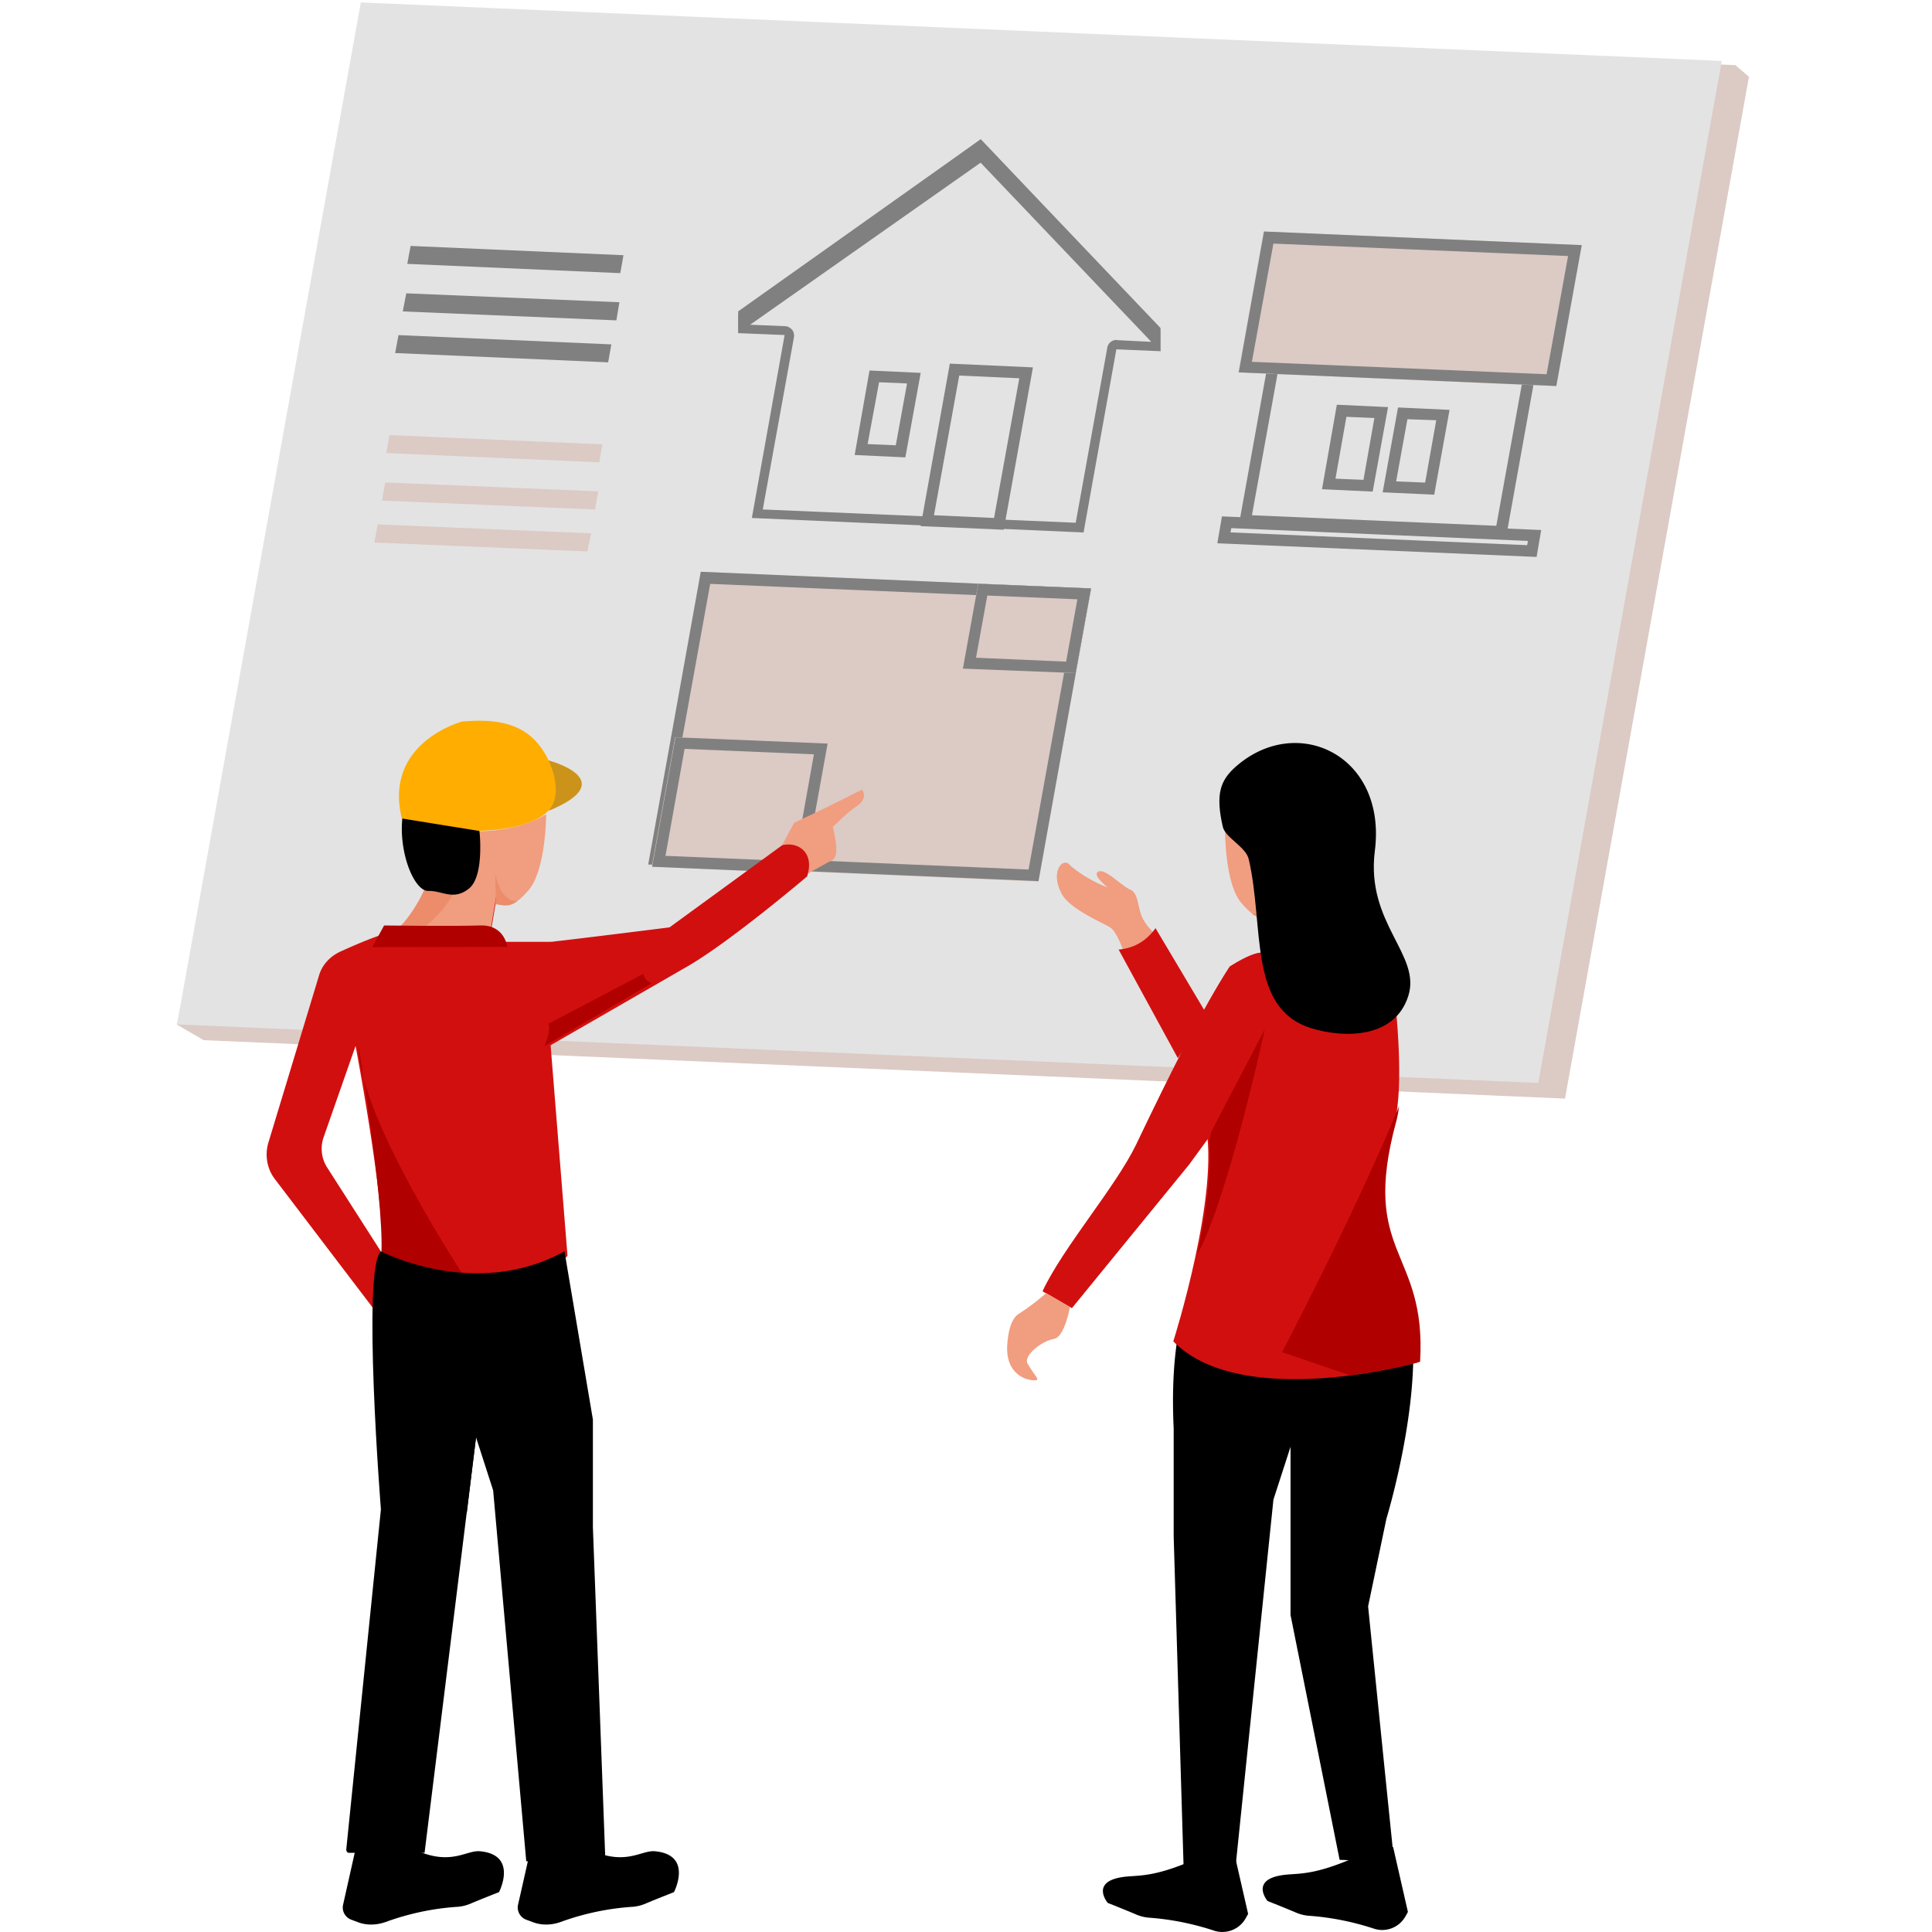 <svg viewBox="0 0 200 200" xmlns="http://www.w3.org/2000/svg" xml:space="preserve" style="fill-rule:evenodd;clip-rule:evenodd;stroke-linejoin:round;stroke-miterlimit:2"><g transform="matrix(.77 0 0 .998 362.77 32.53)"><path style="fill:none" d="M-471.7-32.59h260.05V167.8H-471.7z"/><clipPath id="a"><path d="M-471.7-32.59h260.05V167.8H-471.7z"/></clipPath><g clip-path="url(#a)"><path d="m0-56.54-.8-.69-78.97-2.74L-92.13-.9l1.57.91 79.78 3.43L0-56.54Z" style="fill:#dccac4" transform="matrix(2.294 0 0 1.767 -236 75.28)"/><path d="M-89.28-58.46h79.83l8.2 60.38H-81.1l-8.18-60.38Z" style="fill:#e3e3e3" transform="matrix(-2.292 -.076 -.098 1.766 -450.01 70.18)"/><path d="M-25.6-16.77h22.9L-.36.55h-22.89l-2.34-17.32Z" style="fill:#dccac4" transform="matrix(-2.292 -.076 -.098 1.766 -384.75 56.12)"/><path d="M0-16.2-3.08.98-25.95 0l3.08-17.18L0-16.2Zm-.8.64-21.52-.91-2.86 15.85L-3.66.3-.8-15.56Z" style="fill:gray" transform="matrix(2.294 0 0 1.767 -324.45 57.07)"/><path d="M0-9.53-1.83.67-17.5 0l1.83-10.19L0-9.53Zm-.8.64-14.32-.61-1.6 8.86 14.32.62L-.8-8.9Z" style="fill:gray" transform="matrix(2.294 0 0 1.767 -264.46 21.98)"/><path d="M0-.78-.27.8-18.98 0l.27-1.58L0-.78Zm-.78.64-17.38-.75-.05.25L-.82.11l.04-.25Z" style="fill:gray" transform="matrix(2.294 0 0 1.767 -263.93 23.76)"/><path d="M0-4.82-.9.14-3.87 0-3-4.96 0-4.82Zm-.8.64-1.64-.07-.64 3.63 1.64.07.64-3.63Z" style="fill:gray" transform="matrix(2.294 0 0 1.767 -284.52 18.15)"/><path d="M0-4.82-.9.14-3.87 0-3-4.96 0-4.82Zm-.8.62-1.64-.07-.67 3.63 1.65.07.66-3.63Z" style="fill:gray" transform="matrix(2.294 0 0 1.767 -347.35 14.6)"/><path d="M0-9.32-1.71.21-6.58 0l1.71-9.54L0-9.32Zm-.8.64-3.52-.16-1.48 8.2 3.52.16 1.48-8.2Z" style="fill:gray" transform="matrix(2.294 0 0 1.767 -332.26 21.98)"/><path d="M0-4.84-.9.14-3.92 0l.9-4.98L0-4.84Zm-.78.61-1.69-.06-.66 3.65 1.7.07.65-3.66Z" style="fill:gray" transform="matrix(2.294 0 0 1.767 -276.25 18.47)"/><path d="M-19.96-7.9H-1.3L-.17.43h-18.66l-1.13-8.33Z" style="fill:#dccac4" transform="matrix(-2.292 -.076 -.098 1.766 -305 5.27)"/><path d="M0-7.47-1.49.8-20.1 0l1.48-8.27L0-7.47Zm-.8.64-17.27-.73-1.26 6.94 17.27.73L-.8-6.83Z" style="fill:gray" transform="matrix(2.294 0 0 1.767 -258.48 6.03)"/><path d="M-12.66-.78h12.5L-.01.28h-12.5l-.14-1.06Z" style="fill:gray" transform="matrix(-2.291 -.077 -.1 1.766 -416.37 -5.72)"/><path d="M-12.66-.78h12.5L-.01.28h-12.5l-.14-1.06Z" style="fill:#dccac4" transform="matrix(-2.291 -.077 -.1 1.766 -419.2 13.9)"/><path d="M-12.69-.8H-.18L-.02.27h-12.53l-.13-1.05Z" style="fill:gray" transform="matrix(-2.292 -.074 -.096 1.766 -417 -.77)"/><path d="M-12.66-.8h12.5L-.01.27h-12.5l-.14-1.05Z" style="fill:#dccac4" transform="matrix(-2.292 -.074 -.096 1.766 -419.78 18.85)"/><path d="M-12.66-.78h12.5L-.01.28h-12.5l-.14-1.06Z" style="fill:gray" transform="matrix(-2.291 -.077 -.1 1.766 -418 3.53)"/><path d="M-12.69-.8H-.18L-.02.27h-12.5l-.17-1.05Z" style="fill:#dccac4" transform="matrix(-2.292 -.074 -.096 1.766 -420.83 23.2)"/><path d="M-7.42-4.86h6.63L-.1.15h-6.63l-.69-5Z" style="fill:#dccac4" transform="matrix(-2.292 -.073 -.095 1.766 -341.9 36.48)"/><path d="M0-4.7-.9.26-7.51 0l.9-4.98L0-4.71Zm-.8.63-5.28-.22-.66 3.65 5.28.23.66-3.66Z" style="fill:gray" transform="matrix(2.294 0 0 1.767 -324.45 36.76)"/><path d="M-10.14-7.44h8.94L-.16.22H-9.1l-1.04-7.66Z" style="fill:#dccac4" transform="matrix(-2.291 -.077 -.1 1.766 -383.85 56.91)"/><path d="M0-7.22-1.37.38-10.28 0l1.37-7.6L0-7.23Zm-.8.62-7.58-.32L-9.5-.64l7.58.32L-.8-6.6Z" style="fill:gray" transform="matrix(2.294 0 0 1.767 -359.87 57.31)"/><path d="m0 1.6-1.92 10.74-19.44-.85L-19.44.75l-2.72-.11V-.64l14.21-10.1L2.58.41V1.7L0 1.59Zm.02-.55 2.01.1V.63L-8.02-10.01l-13.6 9.67v.48l2.2.09c.16 0 .3.09.41.2.1.12.14.28.12.44l-1.83 10.12 18.34.78L-.53 1.5a.54.54 0 0 1 .55-.46" style="fill:gray" transform="matrix(2.294 0 0 1.767 -321.05 .83)"/><path d="M0 10.3 14.2.3l10.54 11.08V10L14.21-1.07 0 9.2v1.1Z" style="fill:gray" transform="matrix(2.294 0 0 1.767 -371.87 -16.25)"/><path d="M0 3.59s-.43-.35-.7-.87c-.33-.6-.24-1.51-.74-1.72-.5-.2-1.44-1.23-1.85-1.07-.41.16.39.82.57.96a7.7 7.7 0 0 1-2.24-1.3c-.36-.55-1.2.25-.52 1.6.5 1 2.58 1.78 2.92 2.05.34.28.71 1.3.71 1.3A2.62 2.62 0 0 0 0 3.6" style="fill:#f19d80" transform="matrix(2.294 0 0 1.767 -315.86 57.92)"/><path d="M0 3.52c-.3.4-.98.89-1.85.98 0 0-.37-1.03-.7-1.3-.35-.28-2.43-1.08-2.93-2.06-.69-1.35.16-2.12.52-1.6A7.7 7.7 0 0 0-2.72.84C-2.88.7-3.7.04-3.29-.1c.41-.16 1.35.84 1.85 1.07.48.2.41 1.12.73 1.71.28.5.71.85.71.85M-3.15.07l.11.16c.16.18.39.39.48.46.14.1.1.25.07.3a.2.2 0 0 1-.23.1c-.04 0-.16-.04-.3-.1C-3.29.83-3.77.61-4.2.35a3.5 3.5 0 0 1-.92-.68c-.02-.05-.07-.07-.09-.07-.04 0-.07.02-.11.05a.6.6 0 0 0-.16.34c-.05.27 0 .64.2 1.07.19.37.62.71 1.08 1 .75.49 1.57.83 1.78 1.01.11.1.25.28.36.46.16.27.28.57.37.78a2.61 2.61 0 0 0 1.42-.73 3.37 3.37 0 0 1-.6-.78c-.16-.32-.23-.7-.32-1.05-.04-.14-.07-.27-.14-.39-.04-.07-.09-.14-.16-.18-.31-.14-.77-.57-1.2-.85a.83.83 0 0 0-.35-.18c-.04-.1-.09-.1-.11-.1" style="fill:#f19d80" transform="matrix(2.294 0 0 1.767 -315.86 58.04)"/><path d="M0 2.24.9.57l1.89-.9 2.08-1.04s.45.5-.4 1.03C4.05-.07 3.16.82 3.16.82s.46 1.67 0 1.92l-1.57.87S.89 1.83 0 2.24" style="fill:#f19d80" transform="matrix(2.294 0 0 1.767 -366.42 51.74)"/><path d="M4.01-2.39s-4.47.42-.48 2.91c0 0-.4-1.18.48-2.21l.16-.67s.4-.17-.16-.03" style="fill:#cc931a" transform="matrix(-2.263 -.29 -.377 1.743 -389.16 51.62)"/><path d="M0 5.71s5.48.73 7.17-1.07c.85-.9.28-2.95-.77-4.07S3.84-.73 2.08-.57c0 0-4.62 1.23-3.52 5.69 0 0 .41.5 1.44.6" style="fill:#ffad00" transform="matrix(2.294 0 0 1.767 -413.8 43.26)"/><path d="M0-5.69s0 3.32-1.05 4.5C-2.1 0-2.33-.34-3.11-.4c-.77-.07-1.5-.62-1.5-1.19s.73-3.08.73-3.08 2.28.02 3.88-1" style="fill:#f19d80" transform="matrix(2.294 0 0 1.767 -397.7 61.88)"/><path d="M0-23.37s-1.26 2.65-2.22 2.81c-.59.11-1.91.66-2.87 1.1-.64.27-1.15.8-1.33 1.46l-2.97 9.82c-.2.71-.07 1.49.37 2.08l6.23 8.2v-3.93l-3.15-4.93a2.05 2.05 0 0 1-.2-1.78l1.87-5.35S-2.24-3.15-2.8-1.2c0 0 6.9 3.75 10.95-.37l-.99-12.36 7.9-4.56c2.52-1.42 7.13-5.35 7.13-5.35.46-1.42-.54-2.06-1.46-1.83l-6.6 4.82s-5.48.69-6.7.82c-.15.03-.31.03-.47.03h-3.4l.47-2.81L0-23.37Z" style="fill:#d20f0f" transform="matrix(2.294 0 0 1.767 -413.53 100.44)"/><path d="M2.59-2.2c.37-.04.73-.3 1.14-.71L2.59 4.3c-.17-.18-.37-.3-.69-.25l.69-6.25Z" style="fill:#b00000" transform="matrix(.838 1.645 2.135 -.646 -394.87 67.91)"/><path d="m0 11.6 5.07 1.08s-6.4-9.66-6.35-13.75C-1.28-1.07.4 9.09 0 11.6" style="fill:#b00000" transform="matrix(2.294 0 0 1.767 -419.97 77.87)"/><path d="M.1-.2h6.04l.34 3.3-4.1.11C2.4 3.2 1.5.36.1-.2" style="fill:#f19d80" transform="matrix(2.289 .113 .147 -1.764 -419.49 64.12)"/><path d="M.34-3.02s-1.2-.19-1.54-.31C-1.54-3.46-.9-.81.34.15l.9.46S.33-1.35.35-3.02" style="fill:#ec8c6b" transform="matrix(-2.146 -.623 -.809 1.654 -415.55 64.5)"/><path d="M0 1.23s-.96.19-1.3-1.66c0 0 .09 1.75 0 1.8 0 .02.8.3 1.3-.14" style="fill:#ec8c6b" transform="matrix(2.294 0 0 1.767 -401.58 58.69)"/><path d="M3.23-3.93S2.56.22 2.26 1.63c-.29 1.41.97 1.77.97 1.77L4.6-4.39l-1.36.46Z" style="fill:#b00000" transform="matrix(-.393 1.741 2.26 .303 -409.35 58.97)"/><path d="m-395.24 97.2 3.82 17.45v11.18l1.68 34.64h-10.64l-4.45-38.47-2.3-5.5-6.92 43.09h-10.17c-.1 0-.2-.04-.26-.09-.05-.07-.1-.16-.1-.24l4.66-35.29s-2.57-24.99 0-26.77c-.05 0 12.68 5.13 24.68 0"/><path d="m-423.38 159.38-1.62 5.58c-.21.64.26 1.33 1.1 1.57l.83.24c1.2.37 2.57.33 3.78 0 3.3-.93 6.55-1.41 9.53-1.57a6.92 6.92 0 0 0 1.84-.32c1.36-.45 3.88-1.21 3.88-1.21s2.61-3.88-2.57-4.24c-1.78-.13-3.77 1.45-8.28 0h-8.49v-.05ZM-399.85 159.38s-1.05 3.64-1.63 5.58c-.2.64.26 1.33 1.1 1.57l.84.24c1.2.37 2.57.33 3.77 0 3.3-.93 6.55-1.41 9.54-1.57a6.92 6.92 0 0 0 1.83-.32c1.37-.45 3.88-1.21 3.88-1.21s2.62-3.88-2.57-4.24c-1.78-.13-3.77 1.45-8.28 0h-8.48v-.05ZM-407.14 116.55l-3.72-7.15 2.47 15.02 1.25-7.87ZM-406.67 53.6s.69 4.68-1.41 5.97c-2.1 1.3-3.62.2-5.45.25-1.89.04-3.98-3.88-3.51-7.51l10.37 1.29ZM-309.52 98.13c-3.46 5.13-4.2 11.15-3.82 17.45v11.18l1.36 34.97 6.92-.4 5.13-38.37 2.3-5.48v17.44l6.6 25.4s5.3.15 6.87.24c.1 0 .21-.04.32-.09.05-.04.1-.16.1-.24-.42-3.07-3.46-26.2-3.46-26.2l2.46-9.09s8.13-20.5 0-26.77c-.05-.04-12.78 5.05-24.78-.04"/><path d="m-283.84 158.98 1.99 6.74s-.1.17-.32.45c-.84 1.17-2.62 1.7-4.24 1.29a45.99 45.99 0 0 0-8.6-1.33 6.88 6.88 0 0 1-1.83-.32c-1.36-.45-3.88-1.22-3.88-1.22s-2.61-2.38 2.62-2.74c1.79-.12 3.72-.04 8.28-1.5h3.04l2.94-1.37ZM-305.33 159.18l2 6.75-.32.44c-.84 1.17-2.62 1.7-4.24 1.3a45.83 45.83 0 0 0-8.6-1.34 6.92 6.92 0 0 1-1.83-.32c-1.36-.45-3.88-1.22-3.88-1.22s-2.62-2.38 2.62-2.74c1.78-.12 3.72-.04 8.28-1.5h3.04l2.93-1.37Z"/><path d="M0-17.4c-1.49 2.28-3.43 6.14-5.48 10.43-1.21 2.51-4.25 5.99-5.48 8.6l1.7.97 6.88-8.43L0-9.09l2.26-5.21c-.23-1.46 1.85-5.71-2.26-3.1" style="fill:#d20f0f" transform="matrix(2.294 0 0 1.767 -305.8 98.42)"/><path d="M0-17.45c4.11-2.6 2.03 1.64 2.26 3.15L0-9.1l-2.38 3.27-6.87 8.43-1.71-.98c1.23-2.6 4.27-6.08 5.48-8.59 2.05-4.34 4-8.2 5.48-10.48m.16.16c-1.48 2.28-3.4 6.12-5.44 10.39-1.18 2.47-4.1 5.83-5.39 8.4l1.37.8 6.76-8.26 2.36-3.25 2.24-5.11c-.07-.64.22-1.74.3-2.63.02-.28.02-.53 0-.73-.03-.16-.08-.28-.19-.32a.67.67 0 0 0-.43-.02c-.4.06-.9.3-1.58.73" style="fill:#d20f0f" transform="matrix(2.294 0 0 1.767 -305.8 98.5)"/><path d="M0-3.52s-.32 1.78-.94 1.87c-.73.12-1.8 1-1.55 1.44.41.73.75.96.48.99-.48.04-1.76-.3-1.67-2.04.05-.75.2-1.57.69-1.87.84-.53 1.6-1.21 1.6-1.21L0-3.52Z" style="fill:#f19d80" transform="matrix(2.294 0 0 1.767 -327.28 109.2)"/><path d="M0-5.73s-.07 3.3.94 4.52C1.97 0 2.22-.34 2.99-.4c.78-.04 1.51-.6 1.53-1.16a22.9 22.9 0 0 0-.66-3.09S1.58-4.66 0-5.74" style="fill:#f19d80" transform="matrix(2.294 0 0 1.767 -306.43 63.17)"/><path d="M0-30.43s1.26 2.65 2.22 2.81c.86.16 1.05 2.58 1.07 3.04 0 .04 0 .1.02.14.07.64.57 5.3 0 7.44C1.16-9.12 5.1-9.53 4.71-2.9c0 0-10.33 2.9-14.37-1.23 0 0 2.78-8.75 1.87-12.82-.5-2.2.55-5.19.55-5.19s.13-.8.32-1.71c.32-1.69 1.71-3 3.42-3.15l-.48-2.81L0-30.43Z" style="fill:#d20f0f" transform="matrix(2.294 0 0 1.767 -291.23 113.84)"/><g transform="matrix(2.294 0 0 1.767 -1811.57 -125.44)"><clipPath id="b"><path d="m658.87 105.57.48 2.81a3.88 3.88 0 0 0-3.43 3.16c-.18.9-.32 1.7-.32 1.7s-1.05 3-.55 5.2c.92 4.06-1.87 12.81-1.87 12.81 4.04 4.14 14.37 1.23 14.37 1.23.39-6.62-3.54-6.21-1.4-14.1.58-2.14.08-6.8 0-7.44-.02-.04-.02-.09-.02-.13-.02-.46-.2-2.88-1.07-3.04-.96-.16-2.22-2.81-2.22-2.81l-3.97.61Z" clip-rule="nonzero"/></clipPath><g clip-path="url(#b)"><path d="m0 24.49-9.78-3.33S-.82 4.09-.89 0c0 0 .5 21.95.89 24.49" style="fill:#b00000" transform="translate(669.24 110.76)"/><path d="M0-2.06 3.15-8.1S.41 4.59-1.5 6.05L0-2.05Z" style="fill:#b00000" transform="translate(655.3 121.06)"/></g></g><path d="M-6.45 3.2H-.4l.34-3.31-4.1-.1c.03.02-.86 2.84-2.28 3.4" style="fill:#f19d80" transform="matrix(-2.292 .073 .095 1.766 -300.28 60.9)"/><path d="M-.39-3.06s1.2-.18 1.55-.3C1.5-3.48.86-.84-.38.1l-.89.45c-.02.01.91-1.96.89-3.62" style="fill:#ec8c6b" transform="matrix(-2.164 .586 .76 1.668 -289 66.12)"/><path d="M0 1.19s.96.18 1.32-1.65c0 0-.1 1.76-.04 1.8.02.03-.8.3-1.28-.15" style="fill:#ec8c6b" transform="matrix(2.294 0 0 1.767 -302.81 60.06)"/><path d="M-3.24-3.88s.68 4.15.96 5.56c.28 1.41-.96 1.76-.96 1.76L-4.6-4.35l1.36.47Z" style="fill:#b00000" transform="matrix(-.343 -1.748 -2.268 .264 -294.91 60.35)"/><path d="M-305.01 46.94c-2.05 1.41-2.73 2.82-1.73 6.21.31 1.14 3.14 2.1 3.5 3.4 2.1 7.06-.1 15.42 8.29 17.48 4.45 1.09 11.32 1.13 13.15-3.31 1.78-4.28-5.71-7.51-4.5-15.02 1.67-9.97-10.49-14.37-18.71-8.76"/><path d="M-4.67 4.86H2.6c-.33-.76-.37-1.6.07-2.5l-5.87-.22-1.46 2.72Z" style="fill:#d20f0f" transform="matrix(-1.097 -1.552 -2.014 .845 -308.1 65.83)"/></g></g></svg>